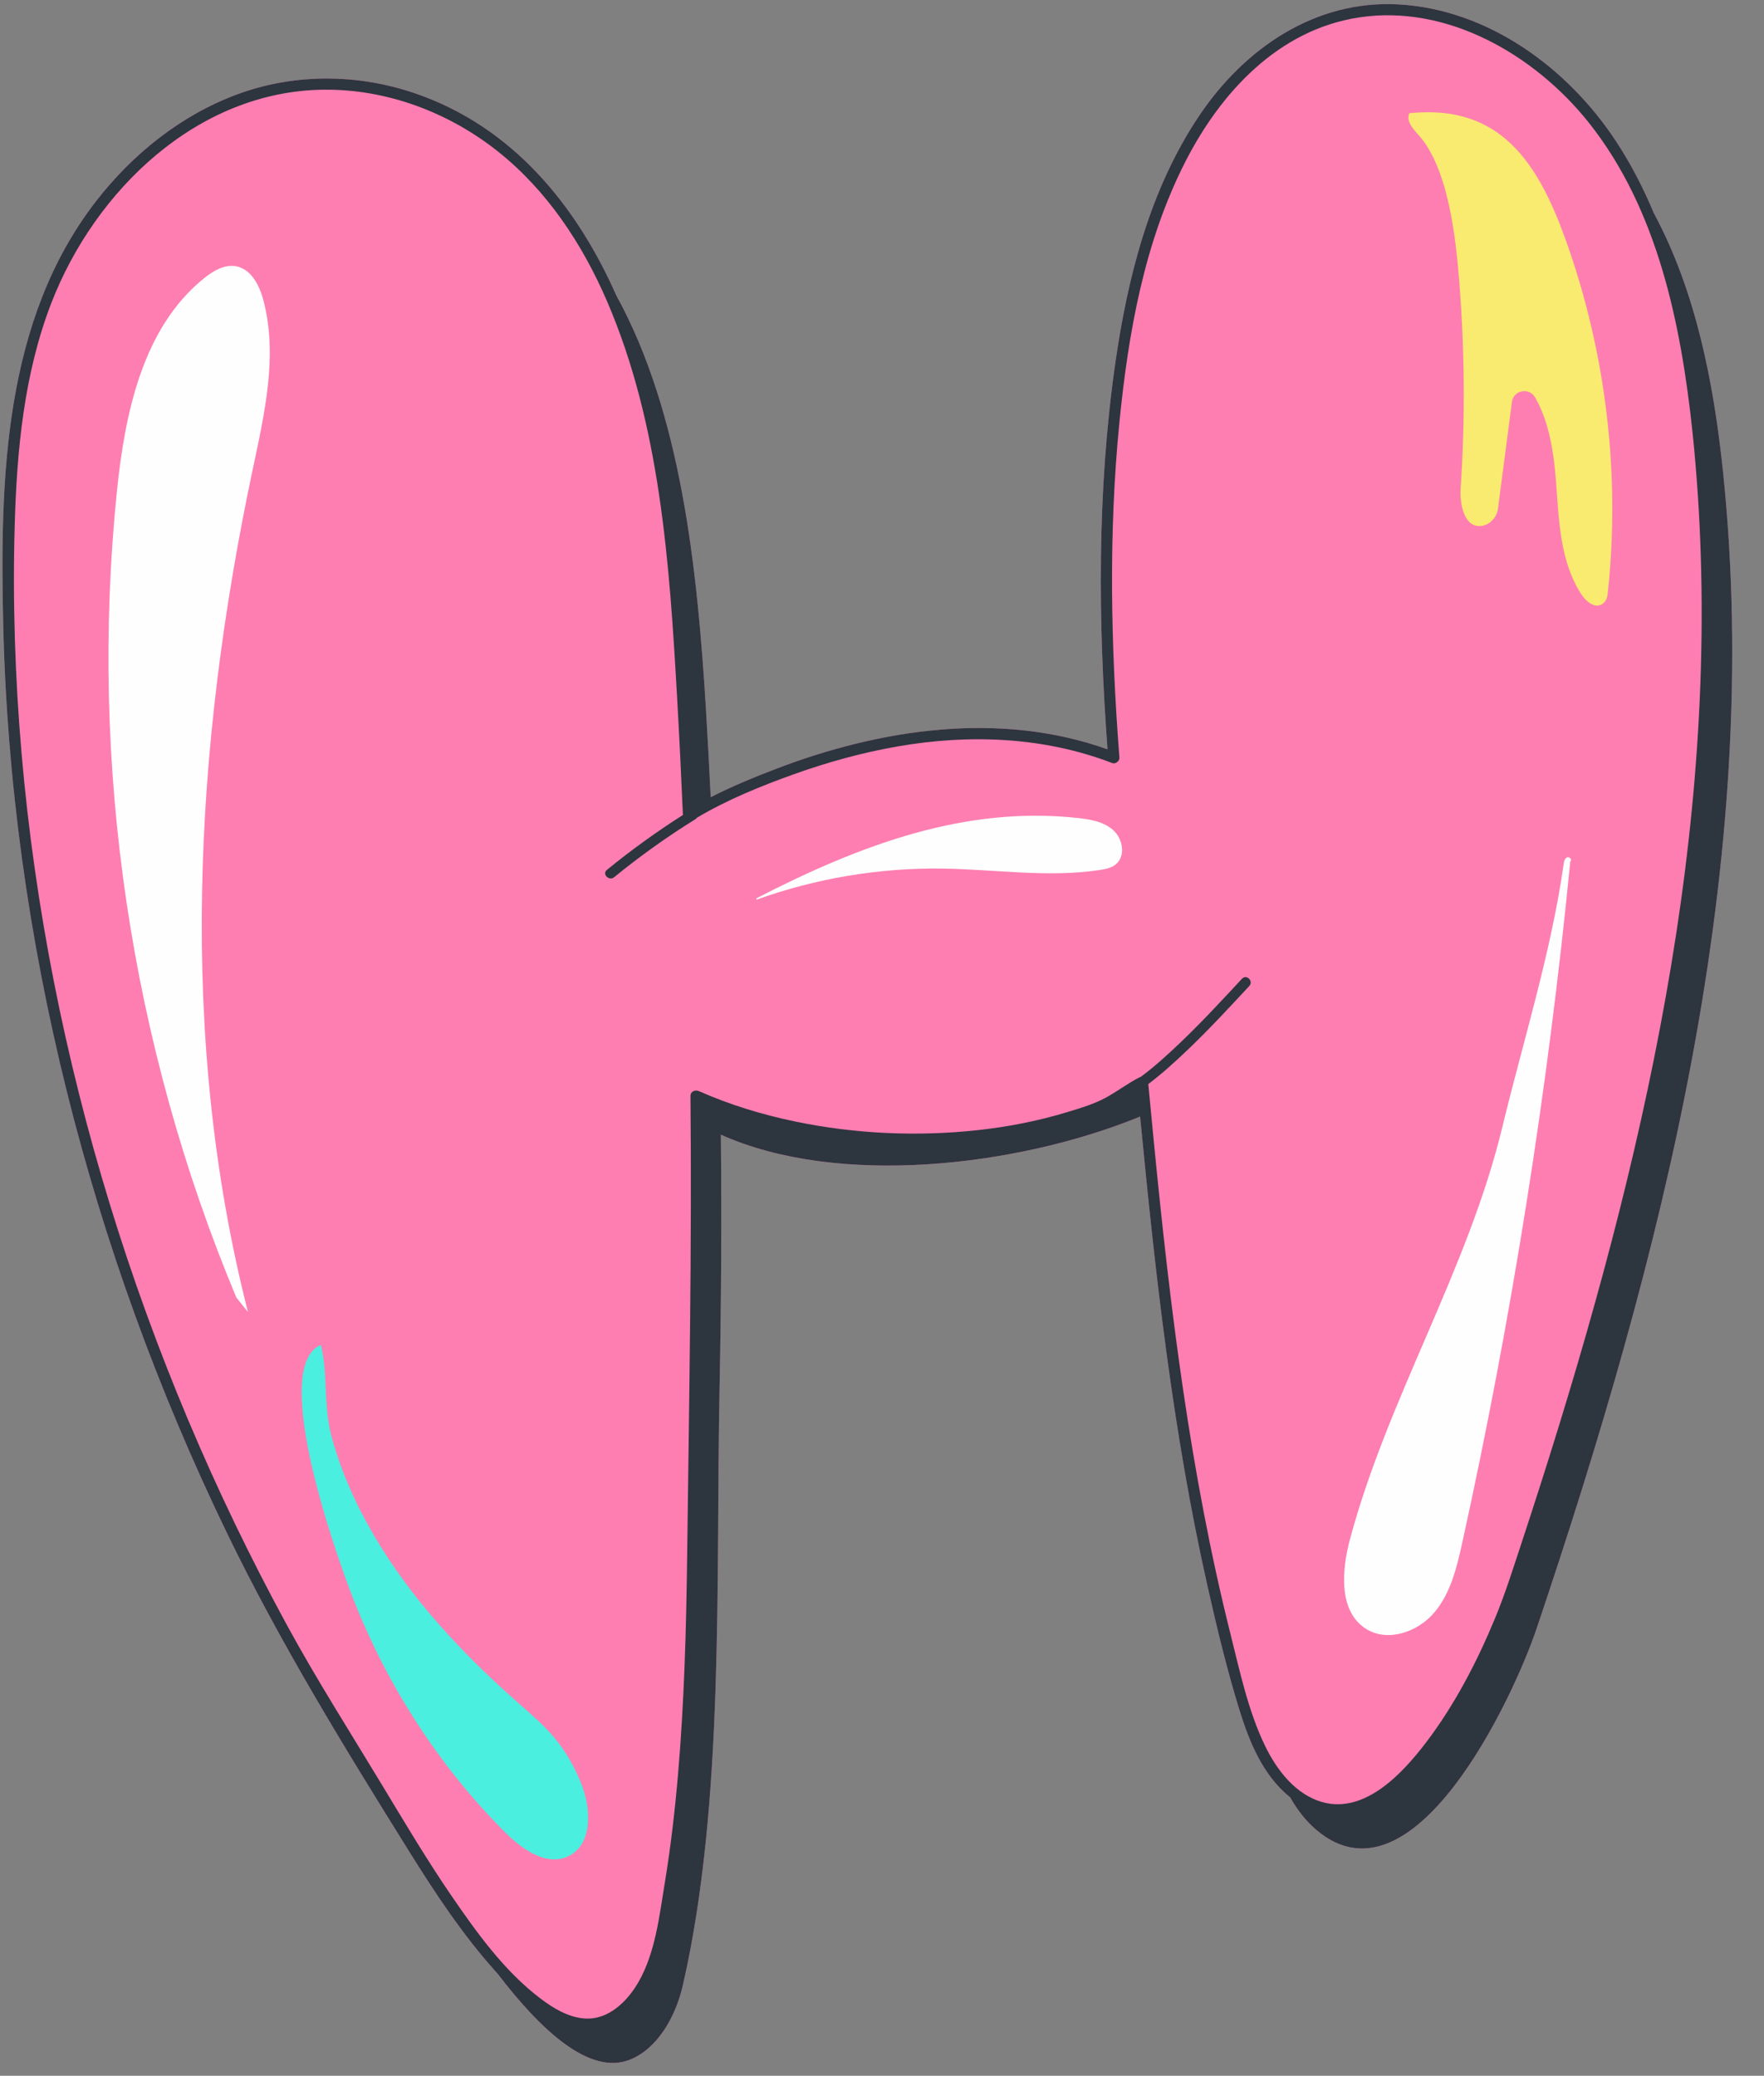 <?xml version="1.0" encoding="UTF-8"?><svg xmlns="http://www.w3.org/2000/svg" xmlns:xlink="http://www.w3.org/1999/xlink" height="505.5" preserveAspectRatio="xMidYMid meet" version="1.0" viewBox="-0.6 -1.0 429.6 505.5" width="429.6" zoomAndPan="magnify"><rect x="-0.6" y="-1.0" width="429.6" height="505.5" fill="#808080" stroke="none"/><g id="change1_2"><path d="M373.625,395.575c-5.766,17.105-30.035,68.925-53.542,49.138 c-2.657-2.237-4.759-4.985-6.484-8.028c-0.039-0.031-0.08-0.058-0.119-0.089 c-6.524-5.297-9.834-13.41-12.248-21.226c-3.034-9.823-5.449-19.875-7.712-29.9 c-8.51-37.704-12.76-76.144-16.462-114.57c-0.312,0.128-0.609,0.263-0.925,0.39 c-29.267,11.728-72.468,16.893-101.173,4.035c0.202,20.596,0.095,41.197-0.323,61.789 c-0.937,46.156,1.291,100.823-8.95,145.388c-1.835,7.987-6.378,15.503-12.901,18.084 c-9.745,3.855-21.525-6.993-32.198-20.939c-0.186-0.205-0.375-0.414-0.557-0.615 c-7.959-8.881-14.601-18.925-20.899-29.021c-15.859-25.422-31.56-50.976-44.608-77.984 c-16.562-34.281-29.647-70.248-38.845-107.196C6.391,227.515,1.038,189.175,0.177,150.722 c-0.787-35.142,0.125-73.708,22.615-102.724c8.879-11.455,20.615-20.898,34.271-25.979 c14-5.209,29.53-5.088,43.61-0.225c23.546,8.134,39.097,27.197,48.781,49.083 c15.752,28.607,19.779,66.201,21.896,101.31c0.421,6.982,0.787,13.967,1.13,20.955 c5.143-2.637,10.539-4.852,15.897-6.905c25.507-9.773,54.508-14.123,80.744-4.757 c-2.32-31.289-2.564-62.828,1.879-93.946c3-21.007,8.437-42.448,20.398-60.285 C302.356,10.91,319.546-1.02,339.88,0.069c21.962,1.177,41.448,15.552,53.188,33.496 c3.601,5.503,6.585,11.314,9.096,17.327c10.167,18.886,14.548,41.043,16.832,62.777 C429.037,209.215,404.179,304.927,373.625,395.575z" fill="#fe7eb1"/></g><g><g><g id="change1_1"><path d="M346.619,423.433c7.025-9.208,12.495-19.741,16.911-30.421 c2.465-5.963,4.395-12.125,6.416-18.248c3.167-9.597,6.25-19.223,9.218-28.884 c12.023-39.128,22.237-78.912,28.443-119.406c6.192-40.402,8.213-81.516,3.982-122.225 c-2.788-26.227-8.435-54.233-25.255-75.381c-13.071-16.434-34.446-28.935-56.03-25.615 c-19.525,3.003-33.53,18.148-42.158,34.99c-10.093,19.699-13.989,41.928-16.141,63.751 c-2.671,27.093-2.075,54.392,0.012,81.502c0.064,0.836-0.939,1.633-1.74,1.325 c-16.653-6.399-34.766-7.091-52.226-4.06c-8.633,1.499-17.111,3.841-25.356,6.797 c-8.034,2.88-16.168,6.186-23.538,10.559c-0.094,0.138-0.223,0.264-0.393,0.37 c-6.894,4.281-13.509,8.994-19.793,14.129c-1.24,1.014-3.024-0.752-1.774-1.774 c5.903-4.824,12.092-9.282,18.521-13.375c-0.418-9.628-0.885-19.253-1.432-28.875 c-1.841-32.339-4.078-66.199-17.083-96.31c-6.015-13.927-14.621-26.942-26.594-36.441 c-11.981-9.505-27.073-15.179-42.432-14.999C47.471,21.204,22.514,45.403,11.913,72.761 c-6.671,17.215-8.422,35.901-8.936,54.212c-0.521,18.564,0.087,37.168,1.69,55.668 c3.22,37.171,10.551,73.967,21.485,109.632c10.881,35.492,25.367,69.864,43.121,102.465 c7.22,13.258,15.309,25.932,23.104,38.844c5.477,9.071,10.884,18.185,16.869,26.936 c6.18,9.038,12.97,18.503,21.786,25.176c3.074,2.327,6.719,4.546,10.655,4.85 c5.886,0.455,10.537-4.193,13.254-8.954c4.071-7.134,5.049-16.089,6.363-24.077 c1.446-8.786,2.468-17.637,3.228-26.507c1.518-17.71,1.999-35.494,2.218-53.261 c0.459-37.269,1.162-74.568,0.805-111.839c-0.011-1.132,1.154-1.592,2.068-1.187 c7.513,3.332,15.42,5.73,23.461,7.4c14.622,3.037,29.795,3.708,44.636,2.075 c7.313-0.805,14.577-2.232,21.618-4.376c3.264-0.994,6.692-2.004,9.678-3.681 c2.692-1.513,5.173-3.39,7.922-4.802c0.106-0.054,0.211-0.089,0.316-0.118 c3.463-2.578,6.678-5.528,9.762-8.476c5.159-4.932,10-10.177,14.859-15.4 c1.102-1.185,2.872,0.593,1.774,1.774c-4.95,5.32-9.881,10.664-15.148,15.675 c-2.987,2.842-6.11,5.686-9.45,8.207c0.457,4.824,0.917,9.647,1.39,14.469 c3.934,40.154,8.811,80.289,18.636,119.489c2.274,9.071,4.294,18.682,8.386,27.147 c2.869,5.935,7.491,12.023,14.168,13.803C331.942,440.656,341.058,430.723,346.619,423.433z M342.641,26.57c22.084-2.302,31.308,11.981,38.097,30.943 c9.845,27.497,13.354,57.242,10.171,86.276c-0.077,0.705-0.338,1.397-0.828,1.91 c-1.813,1.897-4.263-0.011-5.504-1.889c-5.274-7.984-5.514-18.13-6.241-27.671 c-0.533-6.993-1.666-14.434-5.088-20.368c-1.45-2.514-5.262-1.764-5.638,1.113l-3.392,25.934 c-0.274,2.098-1.823,3.893-3.911,4.236c-4.208,0.692-5.455-5.074-5.184-9.134 c1.117-16.776,1.002-33.632-0.338-50.392c-0.832-10.398-2.615-27.622-9.954-35.696 C343.466,30.329,341.744,28.391,342.641,26.57z M328.156,373.898 c9.236-34.491,28.715-65.652,37.104-100.359c5.136-21.247,11.857-42.371,14.956-64.15 c0.086-0.606,0.233-1.305,0.781-1.579c0.547-0.274,1.342,0.504,0.873,0.897l-0.051,0.134 c-5.476,55.699-14.257,111.073-26.28,165.734c-1.329,6.045-2.82,12.333-6.802,17.071 c-3.982,4.738-11.256,7.32-16.536,4.091C325.406,391.582,326.096,381.592,328.156,373.898z M60.925,113.404C46.633,180.878,42.759,251.659,59.78,318.497l-2.824-3.524 c-25.766-61.631-35.867-129.739-29.096-196.195c1.95-19.14,6.257-39.908,21.218-52.003 c2.26-1.827,5.064-3.483,7.914-2.911c3.629,0.729,5.597,4.658,6.546,8.236 C67.114,85.566,63.812,99.773,60.925,113.404z M137.842,451.017 c-5.314,2.576-11.312-1.669-15.482-5.85c-15.98-16.019-28.491-35.419-36.793-56.452 c-3.811-9.657-20.763-56.752-8.036-62.2c1.76,6.753,0.605,14.759,2.549,22.065 c2.266,8.517,5.893,16.619,10.33,24.217c9.085,15.556,21.624,28.944,35.081,40.799 c3.149,2.774,6.37,5.501,9.048,8.732c2.879,3.472,5.084,7.479,6.665,11.703 C143.43,439.978,143.558,448.246,137.842,451.017z M271.145,209.487 c-1.079,0.884-2.518,1.169-3.898,1.378c-12.659,1.913-25.54-0.169-38.342-0.344 c-15.383-0.211-30.8,2.368-45.276,7.575l-0.064-0.309c25.921-13.378,51.147-22.48,78.076-19.61 c3.151,0.336,6.494,0.867,8.861,2.974C272.87,203.258,273.596,207.479,271.145,209.487z" fill="#fe7eb1"/></g></g><g id="change2_1"><path d="M63.539,72.099c3.575,13.467,0.273,27.674-2.614,41.305 C46.633,180.878,42.759,251.659,59.78,318.497l-2.824-3.524 c-25.766-61.631-35.867-129.739-29.096-196.195c1.95-19.14,6.257-39.908,21.218-52.003 c2.26-1.827,5.064-3.483,7.914-2.911C60.621,64.593,62.589,68.521,63.539,72.099z M380.997,207.811 c-0.547,0.274-0.694,0.973-0.781,1.579c-3.1,21.779-9.82,42.903-14.956,64.15 c-8.389,34.706-27.868,65.868-37.104,100.359c-2.06,7.694-2.751,17.684,4.045,21.84 c5.28,3.229,12.554,0.647,16.536-4.091c3.982-4.738,5.472-11.027,6.802-17.071 c12.023-54.661,20.803-110.035,26.28-165.734l0.051-0.134 C382.339,208.315,381.544,207.536,380.997,207.811z M270.502,201.151 c-2.367-2.106-5.71-2.638-8.861-2.974c-26.93-2.87-52.156,6.231-78.076,19.61l0.064,0.309 c14.476-5.207,29.893-7.786,45.276-7.575c12.802,0.175,25.683,2.257,38.342,0.344 c1.38-0.208,2.818-0.493,3.898-1.378C273.596,207.479,272.87,203.258,270.502,201.151z" fill="#fefefe"/></g><g><g id="change3_1"><path d="M390.909,143.788c-0.077,0.705-0.338,1.397-0.828,1.91 c-1.813,1.897-4.263-0.011-5.504-1.889c-5.274-7.984-5.514-18.13-6.241-27.671 c-0.533-6.993-1.666-14.434-5.088-20.368c-1.45-2.514-5.262-1.764-5.638,1.113l-3.392,25.934 c-0.274,2.098-1.823,3.893-3.911,4.236c-4.208,0.692-5.455-5.074-5.184-9.134 c1.117-16.776,1.002-33.632-0.338-50.392c-0.832-10.398-2.615-27.622-9.954-35.696 c-1.365-1.502-3.087-3.441-2.19-5.262c22.084-2.302,31.308,11.981,38.097,30.943 C390.583,85.01,394.092,114.755,390.909,143.788z" fill="#f9eb70"/></g></g><g><g id="change4_1"><path d="M137.842,451.017c-5.314,2.576-11.312-1.669-15.482-5.85 c-15.98-16.019-28.491-35.419-36.793-56.452c-3.811-9.657-20.763-56.752-8.036-62.2 c1.76,6.753,0.605,14.759,2.549,22.065c2.266,8.517,5.893,16.619,10.33,24.217 c9.085,15.556,21.624,28.944,35.081,40.799c3.149,2.774,6.37,5.501,9.048,8.732 c2.879,3.472,5.084,7.479,6.665,11.703C143.43,439.978,143.558,448.246,137.842,451.017z" fill="#4befdf"/></g></g><g id="change5_1"><path d="M418.996,113.669c-2.284-21.734-6.664-43.891-16.832-62.777 c-2.511-6.013-5.495-11.824-9.096-17.327C381.327,15.621,361.841,1.246,339.88,0.069 c-20.334-1.089-37.524,10.841-48.48,27.18c-11.962,17.838-17.399,39.278-20.398,60.285 c-4.444,31.119-4.199,62.658-1.879,93.946c-26.236-9.365-55.237-5.016-80.744,4.757 c-5.358,2.053-10.754,4.268-15.897,6.905c-0.343-6.988-0.709-13.974-1.13-20.955 c-2.117-35.109-6.144-72.704-21.896-101.31c-9.685-21.886-25.235-40.949-48.781-49.083 c-14.079-4.864-29.61-4.984-43.61,0.225C43.407,27.1,31.672,36.543,22.792,47.998 C0.302,77.014-0.61,115.58,0.177,150.722c0.861,38.453,6.214,76.793,15.503,114.107 c9.198,36.948,22.284,72.914,38.845,107.196c13.048,27.009,28.749,52.562,44.608,77.984 c6.298,10.096,12.941,20.14,20.899,29.021c0.181,0.202,0.371,0.41,0.557,0.615 c10.673,13.947,22.453,24.794,32.198,20.939c6.522-2.58,11.065-10.097,12.901-18.084 c10.241-44.565,8.013-99.232,8.95-145.388c0.418-20.592,0.526-41.193,0.323-61.789 c28.705,12.858,71.906,7.694,101.173-4.035c0.316-0.127,0.612-0.262,0.925-0.39 c3.702,38.426,7.953,76.866,16.462,114.57c2.262,10.025,4.678,20.077,7.712,29.9 c2.414,7.816,5.724,15.928,12.248,21.226c0.039,0.031,0.08,0.058,0.119,0.089 c1.725,3.043,3.827,5.791,6.484,8.028c23.507,19.787,47.776-32.032,53.542-49.138 C404.179,304.927,429.037,209.215,418.996,113.669z M307.464,424.102 c-4.092-8.466-6.112-18.077-8.386-27.147c-9.826-39.199-14.703-79.335-18.636-119.489 c-0.472-4.822-0.932-9.645-1.39-14.469c3.34-2.521,6.463-5.366,9.45-8.207 c5.267-5.011,10.198-10.355,15.148-15.675c1.099-1.181-0.671-2.959-1.774-1.774 c-4.859,5.223-9.7,10.468-14.859,15.4c-3.084,2.948-6.299,5.898-9.762,8.476 c-0.105,0.029-0.21,0.064-0.316,0.118c-2.749,1.412-5.23,3.289-7.922,4.802 c-2.986,1.678-6.414,2.687-9.678,3.681c-7.041,2.144-14.305,3.571-21.618,4.376 c-14.841,1.633-30.015,0.962-44.636-2.075c-8.042-1.67-15.948-4.068-23.461-7.4 c-0.913-0.405-2.079,0.055-2.068,1.187c0.357,37.271-0.346,74.57-0.805,111.839 c-0.219,17.768-0.7,35.551-2.218,53.261c-0.76,8.87-1.782,17.721-3.228,26.507 c-1.314,7.988-2.292,16.943-6.363,24.077c-2.717,4.761-7.368,9.409-13.254,8.954 c-3.936-0.304-7.581-2.523-10.655-4.85c-8.816-6.673-15.606-16.138-21.786-25.176 c-5.984-8.751-11.392-17.865-16.869-26.936c-7.796-12.912-15.884-25.586-23.104-38.844 c-17.754-32.601-32.24-66.972-43.121-102.465C15.219,256.609,7.887,219.813,4.667,182.642 c-1.603-18.501-2.211-37.104-1.69-55.668C3.491,108.662,5.243,89.976,11.913,72.761 C22.514,45.403,47.471,21.204,78.177,20.843c15.358-0.181,30.45,5.494,42.432,14.999 c11.973,9.499,20.579,22.514,26.594,36.441c13.005,30.111,15.242,63.971,17.083,96.31 c0.548,9.621,1.014,19.247,1.432,28.875c-6.43,4.093-12.619,8.551-18.521,13.375 c-1.251,1.022,0.533,2.788,1.774,1.774c6.284-5.135,12.899-9.848,19.793-14.129 c0.17-0.106,0.299-0.232,0.393-0.37c7.37-4.373,15.503-7.679,23.538-10.559 c8.245-2.955,16.723-5.298,25.356-6.797c17.46-3.031,35.573-2.339,52.226,4.06 c0.801,0.308,1.804-0.489,1.74-1.325c-2.087-27.11-2.683-54.409-0.012-81.502 c2.152-21.822,6.049-44.052,16.141-63.751c8.629-16.842,22.633-31.987,42.158-34.99 c21.584-3.32,42.959,9.181,56.03,25.615c16.821,21.148,22.468,49.154,25.255,75.381 c4.23,40.709,2.21,81.823-3.982,122.225c-6.207,40.495-16.42,80.278-28.443,119.406 c-2.969,9.661-6.051,19.286-9.218,28.884c-2.021,6.123-3.951,12.285-6.416,18.248 c-4.416,10.68-9.886,21.213-16.911,30.421c-5.561,7.289-14.677,17.223-24.987,14.472 C314.956,436.125,310.333,430.037,307.464,424.102z" fill="#2d353f"/></g></g></svg>